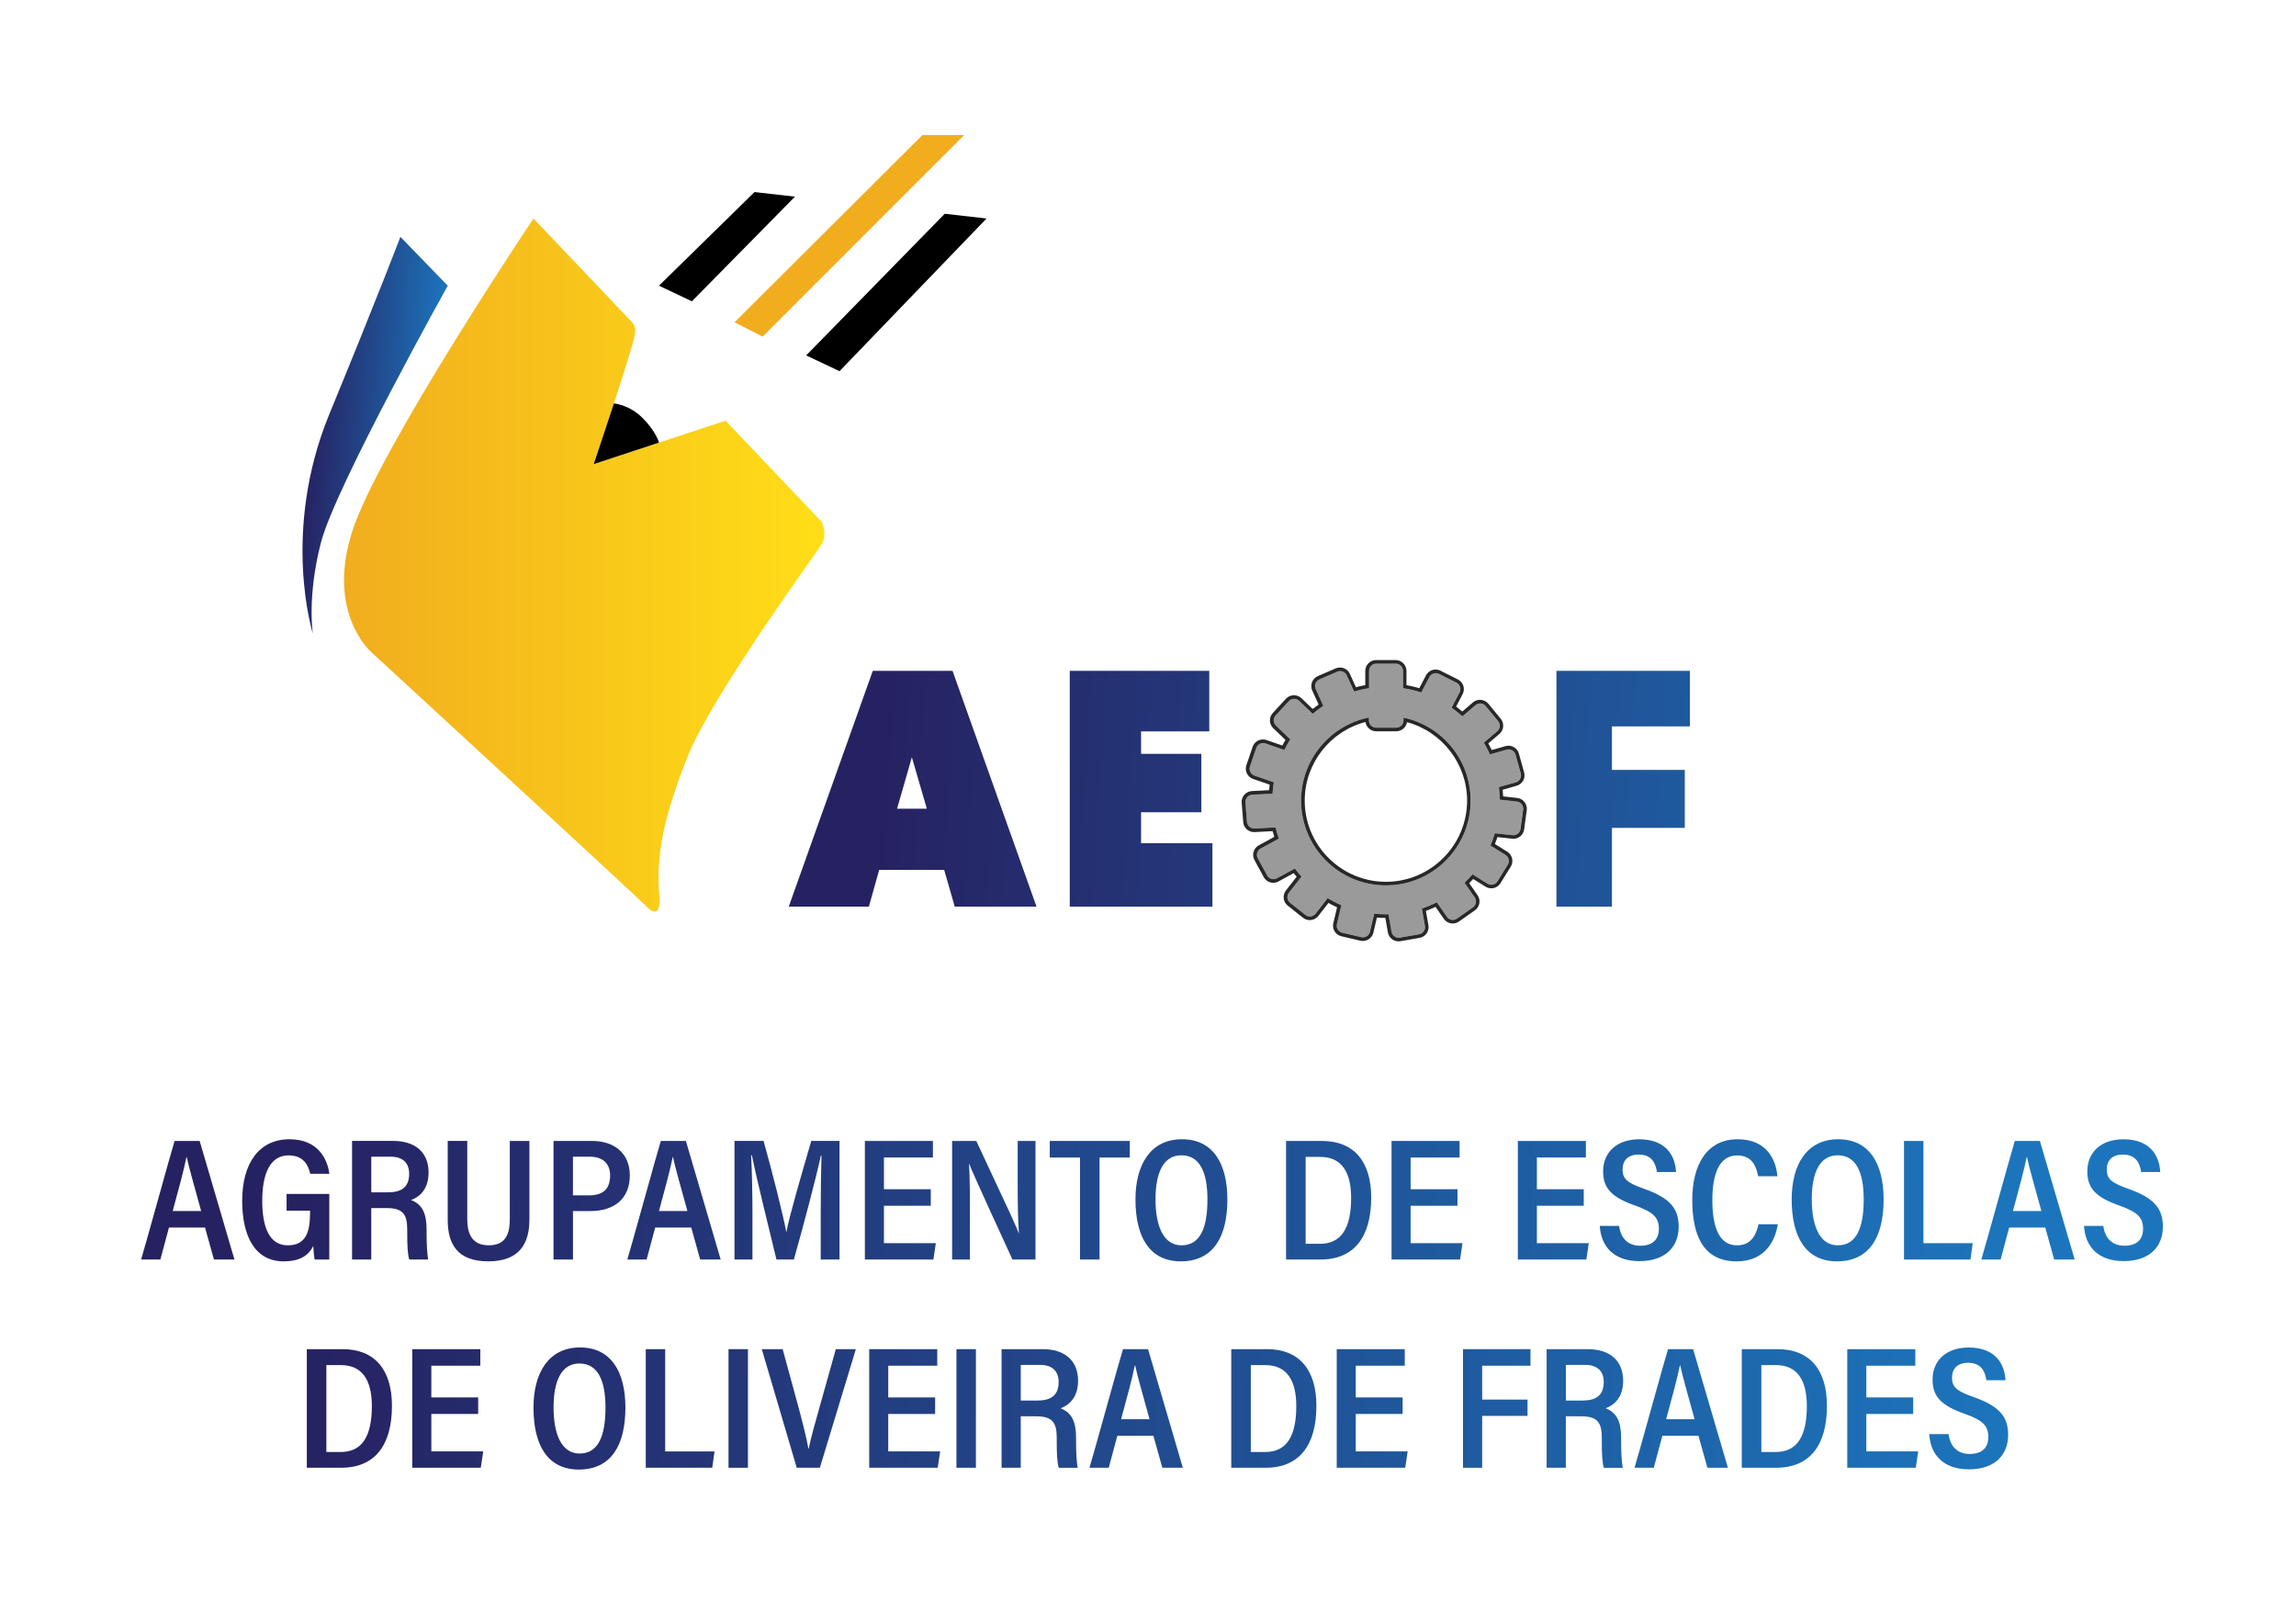 <?xml version="1.0" encoding="utf-8"?>
<!-- Generator: Adobe Illustrator 25.2.1, SVG Export Plug-In . SVG Version: 6.00 Build 0)  -->
<svg version="1.1" id="Layer_2" xmlns="http://www.w3.org/2000/svg" xmlns:xlink="http://www.w3.org/1999/xlink" x="0px" y="0px"
	 viewBox="0 0 841.89 595.28" style="enable-background:new 0 0 841.89 595.28;" xml:space="preserve">
<style type="text/css">
	.st0{fill:url(#SVGID_1_);}
	.st1{fill:url(#SVGID_2_);}
	.st2{fill:url(#SVGID_3_);}
	.st3{fill:url(#SVGID_4_);}
	.st4{fill:url(#SVGID_5_);}
	.st5{fill:url(#SVGID_6_);}
	.st6{fill:url(#SVGID_7_);}
	.st7{fill:url(#SVGID_8_);}
	.st8{fill:url(#SVGID_9_);}
	.st9{fill:url(#SVGID_10_);}
	.st10{fill:url(#SVGID_11_);}
	.st11{fill:url(#SVGID_12_);}
	.st12{fill:url(#SVGID_13_);}
	.st13{fill:url(#SVGID_14_);}
	.st14{fill:url(#SVGID_15_);}
	.st15{fill:url(#SVGID_16_);}
	.st16{fill:url(#SVGID_17_);}
	.st17{fill:url(#SVGID_18_);}
	.st18{fill:url(#SVGID_19_);}
	.st19{fill:url(#SVGID_20_);}
	.st20{fill:url(#SVGID_21_);}
	.st21{fill:url(#SVGID_22_);}
	.st22{fill:url(#SVGID_23_);}
	.st23{fill:url(#SVGID_24_);}
	.st24{fill:url(#SVGID_25_);}
	.st25{fill:url(#SVGID_26_);}
	.st26{fill:url(#SVGID_27_);}
	.st27{fill:url(#SVGID_28_);}
	.st28{fill:url(#SVGID_29_);}
	.st29{fill:url(#SVGID_30_);}
	.st30{fill:url(#SVGID_31_);}
	.st31{fill:url(#SVGID_32_);}
	.st32{fill:url(#SVGID_33_);}
	.st33{fill:url(#SVGID_34_);}
	.st34{fill:url(#SVGID_35_);}
	.st35{fill:url(#SVGID_36_);}
	.st36{fill:url(#SVGID_37_);}
	.st37{fill:url(#SVGID_38_);}
	.st38{fill:url(#SVGID_39_);}
	.st39{fill:url(#SVGID_40_);}
	.st40{fill:url(#SVGID_41_);}
	.st41{fill:url(#SVGID_42_);}
	.st42{fill:#F1AD1E;}
	.st43{fill:url(#SVGID_43_);}
	.st44{fill:#9B9A9A;}
	.st45{fill:#282828;}
</style>
<g>
	<linearGradient id="SVGID_1_" gradientUnits="userSpaceOnUse" x1="110.83" y1="440.673" x2="739.785" y2="449.087">
		<stop  offset="0" style="stop-color:#262262"/>
		<stop  offset="1" style="stop-color:#1C75BC"/>
	</linearGradient>
	<path class="st0" d="M64.02,418.29c-1.05,3.17-11.35,40.68-12.29,43.48h7.07l3.15-11.72h13.23l3.27,11.72h7.52l-12.76-43.48H64.02z
		 M63.33,443.98c2.27-8.34,4.13-15.21,5.03-19.75h0.12c0.82,3.84,2.63,10.18,5.28,19.75H63.33z"/>
	<linearGradient id="SVGID_2_" gradientUnits="userSpaceOnUse" x1="110.838" y1="440.124" x2="739.793" y2="448.538">
		<stop  offset="0" style="stop-color:#262262"/>
		<stop  offset="1" style="stop-color:#1C75BC"/>
	</linearGradient>
	<path class="st1" d="M114.87,456.8c0.08,2.03,0.26,3.64,0.49,4.96h5.38c0-0.64,0-16.68,0-24.04h-15.66v6.12h8.6v1.06
		c0,6.92-1.64,11.66-8.17,11.66c-6.88,0-9.35-6.94-9.35-16.31c0-9.4,2.59-16.67,9.66-16.67c5.74,0,7.28,3.96,7.94,6.75h7.02
		c-0.75-5.5-4.21-12.66-14.64-12.66c-11.2,0-17.34,8.86-17.34,22.57c0,12.95,4.68,22.19,15.19,22.19
		C109.15,462.43,112.82,460.87,114.87,456.8z"/>
	<linearGradient id="SVGID_3_" gradientUnits="userSpaceOnUse" x1="110.844" y1="439.68" x2="739.799" y2="448.094">
		<stop  offset="0" style="stop-color:#262262"/>
		<stop  offset="1" style="stop-color:#1C75BC"/>
	</linearGradient>
	<path class="st2" d="M156.42,452.02v-1.29c0-5.88-1.61-9.22-5.7-10.78c3.1-1.12,6.43-3.91,6.43-10.1c0-7.54-5.1-11.57-12.96-11.57
		h-15.1v43.48h7.04V442.9h5.6c5.88,0,7.59,2.16,7.59,7.81v1.24c0,4.48,0.14,7.95,0.75,9.82h6.93
		C156.6,459.34,156.42,456.21,156.42,452.02z M142.22,437.13h-6.08v-13.07h7.09c4.25,0,6.8,2.1,6.8,6.26
		C150.02,435.38,147.07,437.13,142.22,437.13z"/>
	<linearGradient id="SVGID_4_" gradientUnits="userSpaceOnUse" x1="110.848" y1="439.349" x2="739.803" y2="447.764">
		<stop  offset="0" style="stop-color:#262262"/>
		<stop  offset="1" style="stop-color:#1C75BC"/>
	</linearGradient>
	<path class="st3" d="M186.93,446.93c0,5.45-1.47,9.62-7.74,9.62c-6.33,0-7.86-4.58-7.86-9.62v-28.65h-7.16v28.96
		c0,9.01,3.67,15.19,14.87,15.19c11.59,0,15.08-6.71,15.08-15.33v-28.81h-7.19V446.93z"/>
	<linearGradient id="SVGID_5_" gradientUnits="userSpaceOnUse" x1="110.857" y1="438.698" x2="739.812" y2="447.112">
		<stop  offset="0" style="stop-color:#262262"/>
		<stop  offset="1" style="stop-color:#1C75BC"/>
	</linearGradient>
	<path class="st4" d="M210.09,443.99h6.38c8.78,0,14.47-4.53,14.47-13.09c0-8.37-6.07-12.61-13.77-12.61h-14.21v43.48h7.14V443.99z
		 M210.09,424.06h6.13c4.53,0,7.49,2.25,7.49,6.89c0,5.24-2.86,7.29-7.79,7.29h-5.83V424.06z"/>
	<linearGradient id="SVGID_6_" gradientUnits="userSpaceOnUse" x1="110.862" y1="438.288" x2="739.817" y2="446.702">
		<stop  offset="0" style="stop-color:#262262"/>
		<stop  offset="1" style="stop-color:#1C75BC"/>
	</linearGradient>
	<path class="st5" d="M242.31,418.29c-1.05,3.17-11.35,40.68-12.29,43.48h7.07l3.15-11.72h13.23l3.27,11.72h7.52l-12.76-43.48
		H242.31z M241.63,443.98c2.27-8.34,4.13-15.21,5.03-19.75h0.12c0.82,3.84,2.63,10.18,5.28,19.75H241.63z"/>
	<linearGradient id="SVGID_7_" gradientUnits="userSpaceOnUse" x1="110.871" y1="437.649" x2="739.826" y2="446.063">
		<stop  offset="0" style="stop-color:#262262"/>
		<stop  offset="1" style="stop-color:#1C75BC"/>
	</linearGradient>
	<path class="st6" d="M275.68,423.57c1.74,8.48,6.29,26.91,9.03,38.19h6.38c3.68-13,8.1-29.78,9.9-38.09h0.23
		c-0.17,4.78-0.28,13.29-0.28,20.96v17.13h6.89v-43.48h-10.35c-3.41,11.66-8.22,28.13-9.1,33.33h-0.08
		c-1.17-6.24-5-21.53-8.32-33.33h-10.66v43.48h6.59v-16.21c0-7.49-0.18-16.92-0.5-21.99H275.68z"/>
	<linearGradient id="SVGID_8_" gradientUnits="userSpaceOnUse" x1="110.878" y1="437.1" x2="739.833" y2="445.514">
		<stop  offset="0" style="stop-color:#262262"/>
		<stop  offset="1" style="stop-color:#1C75BC"/>
	</linearGradient>
	<polygon class="st7" points="343.15,455.76 324.12,455.76 324.12,442.05 341.3,442.05 341.3,435.98 324.12,435.98 324.12,424.35 
		342.08,424.35 342.08,418.29 317.13,418.29 317.13,461.76 342.25,461.76 	"/>
	<linearGradient id="SVGID_9_" gradientUnits="userSpaceOnUse" x1="110.884" y1="436.634" x2="739.839" y2="445.048">
		<stop  offset="0" style="stop-color:#262262"/>
		<stop  offset="1" style="stop-color:#1C75BC"/>
	</linearGradient>
	<path class="st8" d="M355.65,447.03c0-7.79-0.01-14.92-0.33-20.4h0.06c0.67,1.78,2.2,5.42,15.87,35.14h8.44v-43.48h-6.53v14.49
		c0,7.09,0.05,13.91,0.45,19.35h-0.09c-0.64-2.01-2.64-6.31-15.54-33.84h-8.86v43.48h6.53V447.03z"/>
	<linearGradient id="SVGID_10_" gradientUnits="userSpaceOnUse" x1="110.891" y1="436.09" x2="739.847" y2="444.504">
		<stop  offset="0" style="stop-color:#262262"/>
		<stop  offset="1" style="stop-color:#1C75BC"/>
	</linearGradient>
	<polygon class="st9" points="403.18,461.76 403.18,424.37 414.27,424.37 414.27,418.29 384.93,418.29 384.93,424.37 396.01,424.37 
		396.01,461.76 	"/>
	<linearGradient id="SVGID_11_" gradientUnits="userSpaceOnUse" x1="110.896" y1="435.736" x2="739.851" y2="444.15">
		<stop  offset="0" style="stop-color:#262262"/>
		<stop  offset="1" style="stop-color:#1C75BC"/>
	</linearGradient>
	<path class="st10" d="M433.43,417.67c-11.57,0-17.08,9.33-17.08,22.04c0,13.83,5.21,22.72,16.61,22.72c11.91,0,17.09-9,17.09-22.68
		C450.05,426.56,444.76,417.67,433.43,417.67z M433.23,456.56c-6.51,0-9.53-6.87-9.53-16.9c0-9.53,2.78-16.11,9.47-16.11
		c6.91,0,9.57,6.48,9.57,16.18C442.74,450.03,440.15,456.56,433.23,456.56z"/>
	<linearGradient id="SVGID_12_" gradientUnits="userSpaceOnUse" x1="110.905" y1="435.112" x2="739.86" y2="443.526">
		<stop  offset="0" style="stop-color:#262262"/>
		<stop  offset="1" style="stop-color:#1C75BC"/>
	</linearGradient>
	<path class="st11" d="M502.79,439.05c0-13.32-6.41-20.76-18.09-20.76h-13.13v43.48h12.57
		C496.61,461.76,502.79,453.43,502.79,439.05z M484.01,456h-5.26v-31.86h5.33c7.7,0,11.35,5.34,11.35,15.03
		C495.42,450.19,491.89,456,484.01,456z"/>
	<linearGradient id="SVGID_13_" gradientUnits="userSpaceOnUse" x1="110.913" y1="434.517" x2="739.868" y2="442.931">
		<stop  offset="0" style="stop-color:#262262"/>
		<stop  offset="1" style="stop-color:#1C75BC"/>
	</linearGradient>
	<polygon class="st12" points="517.24,442.05 534.42,442.05 534.42,435.98 517.24,435.98 517.24,424.35 535.2,424.35 535.2,418.29 
		510.25,418.29 510.25,461.76 535.37,461.76 536.26,455.76 517.24,455.76 	"/>
	<linearGradient id="SVGID_14_" gradientUnits="userSpaceOnUse" x1="110.921" y1="433.898" x2="739.876" y2="442.312">
		<stop  offset="0" style="stop-color:#262262"/>
		<stop  offset="1" style="stop-color:#1C75BC"/>
	</linearGradient>
	<polygon class="st13" points="582.57,455.76 563.54,455.76 563.54,442.05 580.73,442.05 580.73,435.98 563.54,435.98 
		563.54,424.35 581.51,424.35 581.51,418.29 556.56,418.29 556.56,461.76 581.68,461.76 	"/>
	<linearGradient id="SVGID_15_" gradientUnits="userSpaceOnUse" x1="110.927" y1="433.465" x2="739.882" y2="441.879">
		<stop  offset="0" style="stop-color:#262262"/>
		<stop  offset="1" style="stop-color:#1C75BC"/>
	</linearGradient>
	<path class="st14" d="M601.42,456.71c-4.62,0-7.16-2.91-7.74-7.27h-7.08c0.46,7.58,5.16,12.91,14.53,12.91
		c9.87,0,14.4-5.6,14.4-12.63c0-6.46-2.96-10.47-12.62-13.86c-5.99-2.13-7.95-3.51-7.95-7.08c0-3.31,1.92-5.5,5.95-5.5
		c4.77,0,6.2,3.23,6.65,6.39h7.01c-0.34-6.17-3.84-11.99-13.53-11.99c-7.95,0-13.21,4.56-13.21,11.76c0,6.32,3.26,9.58,11.95,12.61
		c6.36,2.29,8.49,4.25,8.49,8.42C608.26,454.32,606.11,456.71,601.42,456.71z"/>
	<linearGradient id="SVGID_16_" gradientUnits="userSpaceOnUse" x1="110.933" y1="433.01" x2="739.888" y2="441.425">
		<stop  offset="0" style="stop-color:#262262"/>
		<stop  offset="1" style="stop-color:#1C75BC"/>
	</linearGradient>
	<path class="st15" d="M651.87,448.83h-7.07c-0.7,3.1-2.2,7.73-7.89,7.73c-7.18,0-9.03-8.04-9.03-16.64
		c0-8.76,2.15-16.32,9.09-16.32c5.83,0,7.08,4.52,7.7,7.62h7.04c-0.41-5.46-3.48-13.55-14.55-13.55c-11.51,0-16.64,9.66-16.64,22.22
		c0,12.07,3.43,22.54,16.24,22.54C647.81,462.43,651.06,454.09,651.87,448.83z"/>
	<linearGradient id="SVGID_17_" gradientUnits="userSpaceOnUse" x1="110.939" y1="432.517" x2="739.894" y2="440.931">
		<stop  offset="0" style="stop-color:#262262"/>
		<stop  offset="1" style="stop-color:#1C75BC"/>
	</linearGradient>
	<path class="st16" d="M690.68,439.75c0-13.19-5.29-22.08-16.63-22.08c-11.57,0-17.08,9.33-17.08,22.04
		c0,13.83,5.21,22.72,16.61,22.72C685.51,462.43,690.68,453.43,690.68,439.75z M673.87,456.56c-6.51,0-9.53-6.87-9.53-16.9
		c0-9.53,2.78-16.11,9.47-16.11c6.91,0,9.57,6.48,9.57,16.18C683.38,450.03,680.78,456.56,673.87,456.56z"/>
	<linearGradient id="SVGID_18_" gradientUnits="userSpaceOnUse" x1="110.945" y1="432.123" x2="739.9" y2="440.537">
		<stop  offset="0" style="stop-color:#262262"/>
		<stop  offset="1" style="stop-color:#1C75BC"/>
	</linearGradient>
	<polygon class="st17" points="723.35,455.77 705.27,455.77 705.27,418.29 698.15,418.29 698.15,461.76 722.53,461.76 	"/>
	<linearGradient id="SVGID_19_" gradientUnits="userSpaceOnUse" x1="110.951" y1="431.648" x2="739.906" y2="440.062">
		<stop  offset="0" style="stop-color:#262262"/>
		<stop  offset="1" style="stop-color:#1C75BC"/>
	</linearGradient>
	<path class="st18" d="M738.79,418.29c-1.05,3.17-11.35,40.68-12.29,43.48h7.07l3.14-11.72h13.24l3.27,11.72h7.52l-12.76-43.48
		H738.79z M738.1,443.98c2.27-8.34,4.13-15.21,5.03-19.75h0.12c0.82,3.84,2.63,10.18,5.28,19.75H738.1z"/>
	<linearGradient id="SVGID_20_" gradientUnits="userSpaceOnUse" x1="110.958" y1="431.09" x2="739.913" y2="439.505">
		<stop  offset="0" style="stop-color:#262262"/>
		<stop  offset="1" style="stop-color:#1C75BC"/>
	</linearGradient>
	<path class="st19" d="M780.45,435.86c-5.99-2.13-7.95-3.51-7.95-7.08c0-3.31,1.92-5.5,5.95-5.5c4.77,0,6.2,3.23,6.65,6.39h7.01
		c-0.34-6.17-3.84-11.99-13.53-11.99c-7.95,0-13.21,4.56-13.21,11.76c0,6.32,3.26,9.58,11.95,12.61c6.36,2.29,8.49,4.25,8.49,8.42
		c0,3.84-2.15,6.23-6.84,6.23c-4.62,0-7.16-2.91-7.74-7.27h-7.08c0.46,7.58,5.16,12.91,14.53,12.91c9.87,0,14.4-5.6,14.4-12.63
		C793.07,443.26,790.12,439.26,780.45,435.86z"/>
	<linearGradient id="SVGID_21_" gradientUnits="userSpaceOnUse" x1="109.819" y1="516.234" x2="738.774" y2="524.648">
		<stop  offset="0" style="stop-color:#262262"/>
		<stop  offset="1" style="stop-color:#1C75BC"/>
	</linearGradient>
	<path class="st20" d="M125.62,494.62H112.5v43.48h12.57c12.47,0,18.65-8.33,18.65-22.72C143.72,502.06,137.31,494.62,125.62,494.62
		z M124.93,532.33h-5.26v-31.86h5.33c7.7,0,11.35,5.34,11.35,15.03C136.34,526.52,132.81,532.33,124.93,532.33z"/>
	<linearGradient id="SVGID_22_" gradientUnits="userSpaceOnUse" x1="109.827" y1="515.639" x2="738.782" y2="524.053">
		<stop  offset="0" style="stop-color:#262262"/>
		<stop  offset="1" style="stop-color:#1C75BC"/>
	</linearGradient>
	<polygon class="st21" points="158.16,518.38 175.34,518.38 175.34,512.32 158.16,512.32 158.16,500.69 176.12,500.69 
		176.12,494.62 151.17,494.62 151.17,538.1 176.29,538.1 177.19,532.09 158.16,532.09 	"/>
	<linearGradient id="SVGID_23_" gradientUnits="userSpaceOnUse" x1="109.836" y1="515.007" x2="738.791" y2="523.421">
		<stop  offset="0" style="stop-color:#262262"/>
		<stop  offset="1" style="stop-color:#1C75BC"/>
	</linearGradient>
	<path class="st22" d="M212.7,494c-11.57,0-17.08,9.33-17.08,22.04c0,13.83,5.21,22.72,16.61,22.72c11.91,0,17.09-9,17.09-22.68
		C229.33,502.89,224.03,494,212.7,494z M212.51,532.89c-6.51,0-9.53-6.87-9.53-16.9c0-9.53,2.78-16.11,9.47-16.11
		c6.91,0,9.57,6.48,9.57,16.18C222.02,526.36,219.42,532.89,212.51,532.89z"/>
	<linearGradient id="SVGID_24_" gradientUnits="userSpaceOnUse" x1="109.841" y1="514.612" x2="738.796" y2="523.027">
		<stop  offset="0" style="stop-color:#262262"/>
		<stop  offset="1" style="stop-color:#1C75BC"/>
	</linearGradient>
	<polygon class="st23" points="243.91,494.62 236.79,494.62 236.79,538.1 261.17,538.1 261.99,532.11 243.91,532.11 	"/>
	<linearGradient id="SVGID_25_" gradientUnits="userSpaceOnUse" x1="109.847" y1="514.207" x2="738.802" y2="522.621">
		<stop  offset="0" style="stop-color:#262262"/>
		<stop  offset="1" style="stop-color:#1C75BC"/>
	</linearGradient>
	<rect x="267.13" y="494.62" class="st24" width="7.13" height="43.48"/>
	<linearGradient id="SVGID_26_" gradientUnits="userSpaceOnUse" x1="109.852" y1="513.775" x2="738.807" y2="522.189">
		<stop  offset="0" style="stop-color:#262262"/>
		<stop  offset="1" style="stop-color:#1C75BC"/>
	</linearGradient>
	<path class="st25" d="M300.84,514.73c-1.62,5.77-3.55,12.42-4.29,16.32h-0.13c-0.73-4.18-2.39-10.56-3.99-16.45l-5.45-19.98h-7.65
		l12.82,43.48h8.47l13.21-43.48h-7.36L300.84,514.73z"/>
	<linearGradient id="SVGID_27_" gradientUnits="userSpaceOnUse" x1="109.857" y1="513.398" x2="738.812" y2="521.812">
		<stop  offset="0" style="stop-color:#262262"/>
		<stop  offset="1" style="stop-color:#1C75BC"/>
	</linearGradient>
	<polygon class="st26" points="325.7,518.38 342.89,518.38 342.89,512.32 325.7,512.32 325.7,500.69 343.67,500.69 343.67,494.62 
		318.72,494.62 318.72,538.1 343.84,538.1 344.73,532.09 325.7,532.09 	"/>
	<linearGradient id="SVGID_28_" gradientUnits="userSpaceOnUse" x1="109.861" y1="513.089" x2="738.817" y2="521.503">
		<stop  offset="0" style="stop-color:#262262"/>
		<stop  offset="1" style="stop-color:#1C75BC"/>
	</linearGradient>
	<rect x="350.71" y="494.62" class="st27" width="7.13" height="43.48"/>
	<linearGradient id="SVGID_29_" gradientUnits="userSpaceOnUse" x1="109.865" y1="512.813" x2="738.82" y2="521.227">
		<stop  offset="0" style="stop-color:#262262"/>
		<stop  offset="1" style="stop-color:#1C75BC"/>
	</linearGradient>
	<path class="st28" d="M395.31,506.19c0-7.54-5.1-11.57-12.96-11.57h-15.1v43.48h7.04v-18.86h5.6c5.88,0,7.59,2.16,7.59,7.81v1.24
		c0,4.48,0.14,7.95,0.75,9.82h6.93c-0.41-2.43-0.59-5.56-0.59-9.74v-1.29c0-5.88-1.61-9.22-5.7-10.78
		C391.97,515.17,395.31,512.38,395.31,506.19z M380.37,513.46h-6.08v-13.07h7.09c4.25,0,6.8,2.1,6.8,6.26
		C388.18,511.71,385.22,513.46,380.37,513.46z"/>
	<linearGradient id="SVGID_30_" gradientUnits="userSpaceOnUse" x1="109.871" y1="512.34" x2="738.827" y2="520.755">
		<stop  offset="0" style="stop-color:#262262"/>
		<stop  offset="1" style="stop-color:#1C75BC"/>
	</linearGradient>
	<path class="st29" d="M411.77,494.62c-1.05,3.17-11.35,40.68-12.29,43.48h7.07l3.15-11.72h13.23l3.27,11.72h7.52l-12.76-43.48
		H411.77z M411.08,520.31c2.27-8.34,4.13-15.21,5.03-19.75h0.12c0.82,3.84,2.63,10.18,5.28,19.75H411.08z"/>
	<linearGradient id="SVGID_31_" gradientUnits="userSpaceOnUse" x1="109.88" y1="511.7" x2="738.835" y2="520.114">
		<stop  offset="0" style="stop-color:#262262"/>
		<stop  offset="1" style="stop-color:#1C75BC"/>
	</linearGradient>
	<path class="st30" d="M464.6,494.62h-13.13v43.48h12.57c12.47,0,18.65-8.33,18.65-22.72C482.69,502.06,476.28,494.62,464.6,494.62z
		 M463.9,532.33h-5.26v-31.86h5.33c7.7,0,11.35,5.34,11.35,15.03C475.32,526.52,471.79,532.33,463.9,532.33z"/>
	<linearGradient id="SVGID_32_" gradientUnits="userSpaceOnUse" x1="109.888" y1="511.104" x2="738.843" y2="519.519">
		<stop  offset="0" style="stop-color:#262262"/>
		<stop  offset="1" style="stop-color:#1C75BC"/>
	</linearGradient>
	<polygon class="st31" points="497.13,518.38 514.32,518.38 514.32,512.32 497.13,512.32 497.13,500.69 515.1,500.69 515.1,494.62 
		490.15,494.62 490.15,538.1 515.27,538.1 516.16,532.09 497.13,532.09 	"/>
	<linearGradient id="SVGID_33_" gradientUnits="userSpaceOnUse" x1="109.896" y1="510.487" x2="738.851" y2="518.901">
		<stop  offset="0" style="stop-color:#262262"/>
		<stop  offset="1" style="stop-color:#1C75BC"/>
	</linearGradient>
	<polygon class="st32" points="536.45,538.1 543.48,538.1 543.48,519.09 560.11,519.09 560.11,513.11 543.48,513.11 543.48,500.69 
		561.19,500.69 561.19,494.62 536.45,494.62 	"/>
	<linearGradient id="SVGID_34_" gradientUnits="userSpaceOnUse" x1="109.901" y1="510.14" x2="738.856" y2="518.554">
		<stop  offset="0" style="stop-color:#262262"/>
		<stop  offset="1" style="stop-color:#1C75BC"/>
	</linearGradient>
	<path class="st33" d="M595.17,506.19c0-7.54-5.1-11.57-12.96-11.57h-15.1v43.48h7.04v-18.86h5.6c5.88,0,7.59,2.16,7.59,7.81v1.24
		c0,4.48,0.14,7.95,0.75,9.82h6.93c-0.41-2.43-0.59-5.56-0.59-9.74v-1.29c0-5.88-1.61-9.22-5.7-10.78
		C591.83,515.17,595.17,512.38,595.17,506.19z M580.24,513.46h-6.08v-13.07h7.09c4.24,0,6.8,2.1,6.8,6.26
		C588.04,511.71,585.09,513.46,580.24,513.46z"/>
	<linearGradient id="SVGID_35_" gradientUnits="userSpaceOnUse" x1="109.907" y1="509.667" x2="738.862" y2="518.081">
		<stop  offset="0" style="stop-color:#262262"/>
		<stop  offset="1" style="stop-color:#1C75BC"/>
	</linearGradient>
	<path class="st34" d="M611.63,494.62c-1.05,3.17-11.35,40.68-12.29,43.48h7.07l3.14-11.72h13.24l3.27,11.72h7.52l-12.76-43.48
		H611.63z M610.94,520.31c2.27-8.34,4.13-15.21,5.03-19.75h0.12c0.82,3.84,2.63,10.18,5.28,19.75H610.94z"/>
	<linearGradient id="SVGID_36_" gradientUnits="userSpaceOnUse" x1="109.913" y1="509.196" x2="738.869" y2="517.61">
		<stop  offset="0" style="stop-color:#262262"/>
		<stop  offset="1" style="stop-color:#1C75BC"/>
	</linearGradient>
	<path class="st35" d="M651.8,494.62h-13.13v43.48h12.57c12.47,0,18.65-8.33,18.65-22.72C669.9,502.06,663.49,494.62,651.8,494.62z
		 M651.11,532.33h-5.26v-31.86h5.33c7.7,0,11.35,5.34,11.35,15.03C662.52,526.52,658.99,532.33,651.11,532.33z"/>
	<linearGradient id="SVGID_37_" gradientUnits="userSpaceOnUse" x1="109.921" y1="508.601" x2="738.876" y2="517.015">
		<stop  offset="0" style="stop-color:#262262"/>
		<stop  offset="1" style="stop-color:#1C75BC"/>
	</linearGradient>
	<polygon class="st36" points="684.34,518.38 701.52,518.38 701.52,512.32 684.34,512.32 684.34,500.69 702.3,500.69 702.3,494.62 
		677.35,494.62 677.35,538.1 702.47,538.1 703.37,532.09 684.34,532.09 	"/>
	<linearGradient id="SVGID_38_" gradientUnits="userSpaceOnUse" x1="109.927" y1="508.168" x2="738.882" y2="516.582">
		<stop  offset="0" style="stop-color:#262262"/>
		<stop  offset="1" style="stop-color:#1C75BC"/>
	</linearGradient>
	<path class="st37" d="M723.71,512.2c-5.99-2.13-7.95-3.51-7.95-7.08c0-3.31,1.92-5.5,5.95-5.5c4.77,0,6.2,3.23,6.65,6.39h7.01
		c-0.34-6.17-3.84-11.99-13.53-11.99c-7.95,0-13.21,4.56-13.21,11.76c0,6.32,3.26,9.58,11.95,12.61c6.36,2.29,8.49,4.25,8.49,8.42
		c0,3.84-2.15,6.23-6.84,6.23c-4.63,0-7.16-2.91-7.74-7.27h-7.08c0.46,7.58,5.16,12.91,14.53,12.91c9.87,0,14.4-5.6,14.4-12.63
		C736.33,519.59,733.38,515.59,723.71,512.2z"/>
</g>
<g>
	<linearGradient id="SVGID_39_" gradientUnits="userSpaceOnUse" x1="323.165" y1="289.413" x2="779.129" y2="318.518">
		<stop  offset="0" style="stop-color:#262262"/>
		<stop  offset="1" style="stop-color:#1C75BC"/>
	</linearGradient>
	<path class="st38" d="M320.03,245.94l-30.81,86.44h29.38l3.78-13.48h23.82l3.88,13.48h29.99l-30.8-86.44H320.03z M328.93,296.48
		l5.43-18.85l5.49,18.85H328.93z"/>
	<linearGradient id="SVGID_40_" gradientUnits="userSpaceOnUse" x1="323.565" y1="283.146" x2="779.529" y2="312.25">
		<stop  offset="0" style="stop-color:#262262"/>
		<stop  offset="1" style="stop-color:#1C75BC"/>
	</linearGradient>
	<polygon class="st39" points="418.41,297.78 440.51,297.78 440.51,276.37 418.41,276.37 418.41,268.14 443.41,268.14 
		443.41,245.94 392.25,245.94 392.25,332.38 444.57,332.38 444.57,309.13 418.41,309.13 	"/>
	<linearGradient id="SVGID_41_" gradientUnits="userSpaceOnUse" x1="314.315" y1="271.236" x2="770.279" y2="300.34">
		<stop  offset="0" style="stop-color:#262262"/>
		<stop  offset="1" style="stop-color:#1C75BC"/>
	</linearGradient>
	<polygon class="st40" points="619.64,266.31 619.64,245.94 570.71,245.94 570.71,332.38 591.06,332.38 591.06,303.51 
		617.77,303.51 617.77,282.26 591.06,282.26 591.06,266.31 	"/>
</g>
<linearGradient id="SVGID_42_" gradientUnits="userSpaceOnUse" x1="113.419" y1="158.483" x2="160.55" y2="161.491">
	<stop  offset="0" style="stop-color:#262262"/>
	<stop  offset="1" style="stop-color:#1C75BC"/>
</linearGradient>
<path class="st41" d="M146.82,86.83l17.36,17.91c0,0-41.24,73.88-46.46,94.03c-5.22,20.15-2.99,33.58-2.99,33.58
	s-11.76-37.31,6.06-80.6S146.82,86.83,146.82,86.83z"/>
<g>
	<polygon points="291.49,72.1 276.67,70.41 241.63,104.74 253.7,110.46 	"/>
	<polygon points="295.61,130.3 307.83,136.08 361.74,80.11 346.41,78.37 	"/>
</g>
<polygon class="st42" points="269.33,118.17 279.65,123.4 353.53,49.52 338.23,49.52 "/>
<linearGradient id="SVGID_43_" gradientUnits="userSpaceOnUse" x1="126.152" y1="207.162" x2="302.287" y2="207.162">
	<stop  offset="0" style="stop-color:#F1AD1E"/>
	<stop  offset="1" style="stop-color:#FFDE17"/>
</linearGradient>
<path class="st43" d="M301.29,191.31l-35.26-37.1c-14.52,4.8-48.33,15.95-48.33,15.95s13.93-41.29,14.93-46.77
	c0.28-1.55,0.68-3.3-0.55-4.91l-36.47-38.37c0,0-57.02,85.07-66.52,114.92s7.04,44.03,7.04,44.03s96.49,88.8,100.97,93.32
	c4.48,4.51,5.22-0.03,4.51-6c-0.71-13.43,1.46-26.12,10.42-48.75c8.97-22.63,47-74.39,49.24-78.12
	C303.53,195.78,301.29,191.31,301.29,191.31z"/>
<path d="M225.1,147.91c0,0,5.55,0.36,10.52,5.33c4.98,4.98,6.01,9.02,6.01,9.02l-23.92,7.89L225.1,147.91z"/>
<path class="st44" d="M556.22,293.86l-6.37-0.7c-0.01-1.56-0.12-3.1-0.29-4.61l6.18-1.74c1.4-0.39,2.23-1.86,1.84-3.26l-1.91-6.88
	c-0.39-1.4-1.86-2.23-3.26-1.84l-6.14,1.73c-0.66-1.48-1.4-2.92-2.22-4.3l4.86-4.16c1.13-0.93,1.29-2.61,0.36-3.73l-4.54-5.51
	c-0.93-1.13-2.61-1.29-3.73-0.36l-4.82,4.12c-1.25-1.14-2.58-2.19-3.97-3.17l2.95-5.62c0.66-1.3,0.13-2.9-1.18-3.56l-6.37-3.21
	c-1.3-0.66-2.9-0.13-3.56,1.18l-2.96,5.63c-2.13-0.69-4.34-1.22-6.6-1.57c-0.03-0.09-0.06-0.18-0.09-0.27v-6.08
	c0-1.46-1.19-2.65-2.65-2.65h-7.14c-1.46,0-2.65,1.19-2.65,2.65v6.34c-1.88,0.28-3.71,0.69-5.49,1.22l-2.68-5.89
	c-0.58-1.34-2.15-1.96-3.49-1.38l-6.55,2.84c-1.34,0.58-1.96,2.15-1.38,3.49l2.81,6.18c-1.36,0.9-2.67,1.88-3.91,2.94l-4.99-4.79
	c-1.07-0.99-2.76-0.92-3.75,0.15l-4.84,5.24c-0.99,1.07-0.92,2.76,0.15,3.75l5.23,5.02c-0.8,1.25-1.54,2.54-2.21,3.88l-6.91-2.38
	c-1.38-0.47-2.89,0.27-3.36,1.65l-2.3,6.76c-0.47,1.38,0.27,2.89,1.65,3.36l7.1,2.45c-0.22,1.37-0.38,2.76-0.47,4.17l-7.51,0.39
	c-1.45,0.11-2.55,1.4-2.43,2.85l0.56,7.11c0.11,1.45,1.4,2.55,2.85,2.43l7.62-0.4c0.34,1.4,0.74,2.77,1.22,4.1l-6.66,3.64
	c-1.28,0.7-1.76,2.31-1.06,3.59l3.41,6.27c0.7,1.28,2.31,1.76,3.59,1.06l6.58-3.59c0.77,1.03,1.58,2.02,2.44,2.97l-4.6,5.89
	c-0.91,1.14-0.71,2.82,0.43,3.72l5.59,4.43c1.14,0.91,2.82,0.71,3.72-0.43l4.45-5.7c1.61,0.97,3.29,1.83,5.03,2.57l-1.63,6.92
	c-0.33,1.42,0.56,2.85,1.98,3.18l6.95,1.62c1.42,0.33,2.85-0.56,3.18-1.98l1.56-6.63c1.42,0.15,2.87,0.22,4.33,0.22
	c0.3,0,0.6-0.02,0.89-0.02l1.13,6.42c0.25,1.44,1.63,2.41,3.06,2.16l7.03-1.22c1.44-0.25,2.41-1.63,2.16-3.06l-1.13-6.4
	c1.89-0.63,3.73-1.39,5.49-2.27l3.69,5.33c0.84,1.19,2.5,1.48,3.69,0.64l5.84-4.11c1.19-0.84,1.48-2.5,0.64-3.69l-3.7-5.34
	c1.02-0.98,2-2.01,2.92-3.09l5.5,3.43c1.24,0.77,2.88,0.38,3.65-0.86l3.76-6.07c0.77-1.24,0.38-2.88-0.86-3.65l-5.48-3.41
	c0.63-1.46,1.17-2.96,1.63-4.5l6.43,0.7c1.44,0.2,2.79-0.82,2.98-2.27l0.96-7.07C558.69,295.4,557.67,294.05,556.22,293.86z
	 M508.18,324.6c-17.17,0-31.09-13.92-31.09-31.09c0-15.04,10.68-27.59,24.88-30.47v1.08c0,1.46,1.19,2.65,2.65,2.65h7.37
	c1.46,0,2.65-1.19,2.65-2.65v-1.03c14.08,2.97,24.64,15.46,24.64,30.42C539.27,310.68,525.35,324.6,508.18,324.6z"/>
<g>
	<path class="st45" d="M514.63,263.09v1.03c0,1.46-1.19,2.65-2.65,2.65h-7.37c-1.46,0-2.65-1.19-2.65-2.65v-1.08
		c-14.19,2.88-24.88,15.43-24.88,30.47c0,17.17,13.92,31.09,31.09,31.09c17.17,0,31.09-13.92,31.09-31.09
		C539.27,278.55,528.71,266.06,514.63,263.09z M508.18,323.28c-16.41,0-29.77-13.35-29.77-29.77c0-13.57,9.27-25.44,22.27-28.81
		c0.28,1.92,1.94,3.4,3.93,3.4h7.37c1.98,0,3.62-1.45,3.93-3.34c12.87,3.45,22.04,15.3,22.04,28.75
		C537.95,309.92,524.59,323.28,508.18,323.28z"/>
	<path class="st45" d="M559.03,294.08c-0.64-0.85-1.58-1.39-2.66-1.54l-5.21-0.57c-0.03-0.81-0.08-1.63-0.16-2.45l5.1-1.44
		c2.11-0.59,3.35-2.78,2.76-4.9l-1.91-6.88c-0.48-1.71-2.05-2.91-3.83-2.91c-0.36,0-0.72,0.05-1.07,0.15l-5.06,1.43
		c-0.39-0.83-0.81-1.64-1.25-2.43l4.01-3.43c1.69-1.39,1.93-3.9,0.54-5.6l-4.54-5.51c-0.76-0.92-1.88-1.44-3.07-1.44
		c-0.92,0-1.82,0.32-2.54,0.92l-3.95,3.38c-0.72-0.62-1.48-1.22-2.28-1.81l2.43-4.62c0.48-0.95,0.56-2.02,0.22-3.03
		c-0.33-1.01-1.04-1.83-1.98-2.3l-6.38-3.21c-0.55-0.28-1.16-0.42-1.78-0.42c-1.52,0-2.88,0.84-3.55,2.17l-2.44,4.65
		c-1.55-0.46-3.13-0.83-4.71-1.11v-5.21c0-2.19-1.78-3.98-3.98-3.98h-7.14c-2.19,0-3.98,1.78-3.98,3.98v5.21
		c-1.14,0.2-2.29,0.46-3.43,0.76l-2.2-4.84c-0.63-1.45-2.07-2.39-3.65-2.39c-0.54,0-1.08,0.11-1.58,0.33l-6.55,2.84
		c-0.97,0.42-1.72,1.2-2.11,2.19c-0.39,0.99-0.37,2.07,0.06,3.06l2.35,5.16c-0.74,0.52-1.46,1.06-2.18,1.63l-4.16-3.99
		c-0.74-0.68-1.69-1.05-2.7-1.05c-1.11,0-2.17,0.46-2.92,1.27l-4.84,5.24c-0.72,0.78-1.09,1.79-1.05,2.85
		c0.04,1.06,0.49,2.04,1.25,2.75l4.45,4.28c-0.41,0.67-0.8,1.36-1.16,2.04l-5.83-2.01c-0.41-0.14-0.84-0.21-1.28-0.21
		c-1.71,0-3.22,1.08-3.77,2.69l-2.3,6.76c-0.71,2.07,0.41,4.34,2.48,5.04l6.06,2.09c-0.09,0.67-0.17,1.34-0.23,2.02l-6.38,0.33
		c-1.06,0.08-2.02,0.57-2.71,1.38c-0.69,0.81-1.03,1.84-0.94,2.89l0.56,7.11c0.16,2.06,1.9,3.66,3.96,3.66c0.1,0,0.21,0,0.28-0.01
		l6.54-0.34c0.19,0.71,0.4,1.41,0.62,2.09l-5.68,3.1c-1.93,1.05-2.64,3.47-1.6,5.39l3.41,6.27c0.69,1.28,2.04,2.08,3.5,2.08
		c0.66,0,1.31-0.17,1.89-0.48l5.59-3.05c0.35,0.44,0.71,0.88,1.08,1.31l-3.91,5.02c-1.36,1.72-1.07,4.22,0.65,5.58l5.59,4.44
		c0.7,0.55,1.57,0.86,2.47,0.86c1.23,0,2.36-0.55,3.13-1.51l3.74-4.79c1.03,0.58,2.09,1.12,3.16,1.61l-1.38,5.85
		c-0.24,1.03-0.06,2.1,0.5,3c0.56,0.9,1.44,1.53,2.47,1.77l6.95,1.62c0.3,0.07,0.6,0.1,0.9,0.1c1.83,0,3.46-1.29,3.87-3.07l1.3-5.51
		c1.03,0.08,2.06,0.12,3.09,0.13l0.93,5.3c0.33,1.91,1.98,3.29,3.92,3.29c0.23,0,0.45-0.02,0.68-0.06l7.03-1.22
		c1.04-0.18,1.96-0.76,2.57-1.63c0.61-0.87,0.85-1.92,0.67-2.97l-0.93-5.29c1.2-0.44,2.39-0.93,3.54-1.47l3.05,4.41
		c0.74,1.05,1.96,1.68,3.26,1.68c0.82,0,1.61-0.25,2.28-0.72l5.84-4.11c0.87-0.61,1.44-1.52,1.63-2.57c0.18-1.05-0.05-2.1-0.66-2.96
		l-3.06-4.43c0.5-0.5,0.98-1.01,1.45-1.53l4.55,2.83c0.63,0.39,1.35,0.59,2.08,0.59c1.39,0,2.66-0.7,3.39-1.88l3.76-6.07
		c1.16-1.86,0.58-4.32-1.28-5.47l-4.52-2.81c0.33-0.83,0.64-1.68,0.92-2.54l5.31,0.58c0.18,0.02,0.36,0.04,0.54,0.04
		c1.98,0,3.67-1.48,3.94-3.44l0.96-7.07C559.95,295.97,559.67,294.93,559.03,294.08z M558.49,296.84l-0.96,7.07
		c-0.2,1.44-1.54,2.47-2.98,2.27l-6.43-0.7c-0.46,1.54-1.01,3.04-1.63,4.5l5.48,3.41c1.24,0.77,1.63,2.41,0.86,3.65l-3.76,6.07
		c-0.77,1.24-2.41,1.63-3.65,0.86l-5.5-3.43c-0.92,1.08-1.9,2.11-2.92,3.09l3.7,5.34c0.84,1.19,0.55,2.85-0.64,3.69l-5.84,4.11
		c-1.19,0.84-2.85,0.55-3.69-0.64l-3.69-5.33c-1.76,0.88-3.6,1.64-5.49,2.27l1.13,6.4c0.25,1.44-0.72,2.82-2.16,3.06l-7.03,1.22
		c-1.44,0.25-2.82-0.72-3.06-2.16l-1.13-6.42c-0.3,0.01-0.59,0.02-0.89,0.02c-1.46,0-2.91-0.08-4.33-0.22l-1.56,6.63
		c-0.33,1.42-1.76,2.31-3.18,1.98l-6.95-1.62c-1.42-0.33-2.31-1.76-1.98-3.18l1.63-6.92c-1.74-0.74-3.42-1.61-5.03-2.57l-4.45,5.7
		c-0.91,1.14-2.58,1.34-3.72,0.43l-5.59-4.43c-1.14-0.91-1.34-2.58-0.43-3.72l4.6-5.89c-0.86-0.95-1.67-1.94-2.44-2.97l-6.58,3.59
		c-1.28,0.7-2.9,0.22-3.59-1.06l-3.41-6.27c-0.7-1.28-0.22-2.9,1.06-3.59l6.66-3.64c-0.47-1.34-0.88-2.71-1.22-4.1l-7.62,0.4
		c-1.45,0.11-2.74-0.98-2.85-2.43l-0.56-7.11c-0.11-1.45,0.98-2.74,2.43-2.85l7.51-0.39c0.09-1.41,0.24-2.8,0.47-4.17l-7.1-2.45
		c-1.38-0.47-2.12-1.98-1.65-3.36l2.3-6.76c0.47-1.38,1.98-2.12,3.36-1.65l6.91,2.38c0.67-1.34,1.41-2.63,2.21-3.88l-5.23-5.02
		c-1.07-0.99-1.14-2.67-0.15-3.75l4.84-5.24c0.99-1.07,2.67-1.14,3.75-0.15l4.99,4.79c1.24-1.05,2.55-2.03,3.91-2.94l-2.81-6.18
		c-0.58-1.34,0.04-2.91,1.38-3.49l6.55-2.84c1.34-0.58,2.91,0.04,3.49,1.38l2.68,5.89c1.79-0.52,3.62-0.94,5.49-1.22v-6.34
		c0-1.46,1.19-2.65,2.65-2.65h7.14c1.46,0,2.65,1.19,2.65,2.65v6.08c0.04,0.09,0.06,0.18,0.09,0.27c2.27,0.34,4.47,0.87,6.6,1.57
		l2.96-5.63c0.66-1.3,2.26-1.83,3.56-1.18l6.37,3.21c1.3,0.66,1.83,2.26,1.18,3.56l-2.95,5.62c1.39,0.98,2.72,2.03,3.97,3.17
		l4.82-4.12c1.13-0.93,2.8-0.76,3.73,0.36l4.54,5.51c0.93,1.13,0.76,2.8-0.36,3.73l-4.86,4.16c0.82,1.38,1.56,2.82,2.22,4.3
		l6.14-1.73c1.4-0.39,2.87,0.44,3.26,1.84l1.91,6.88c0.39,1.4-0.44,2.87-1.84,3.26l-6.18,1.74c0.18,1.51,0.28,3.05,0.29,4.61
		l6.37,0.7C557.67,294.05,558.69,295.4,558.49,296.84z"/>
</g>
</svg>
